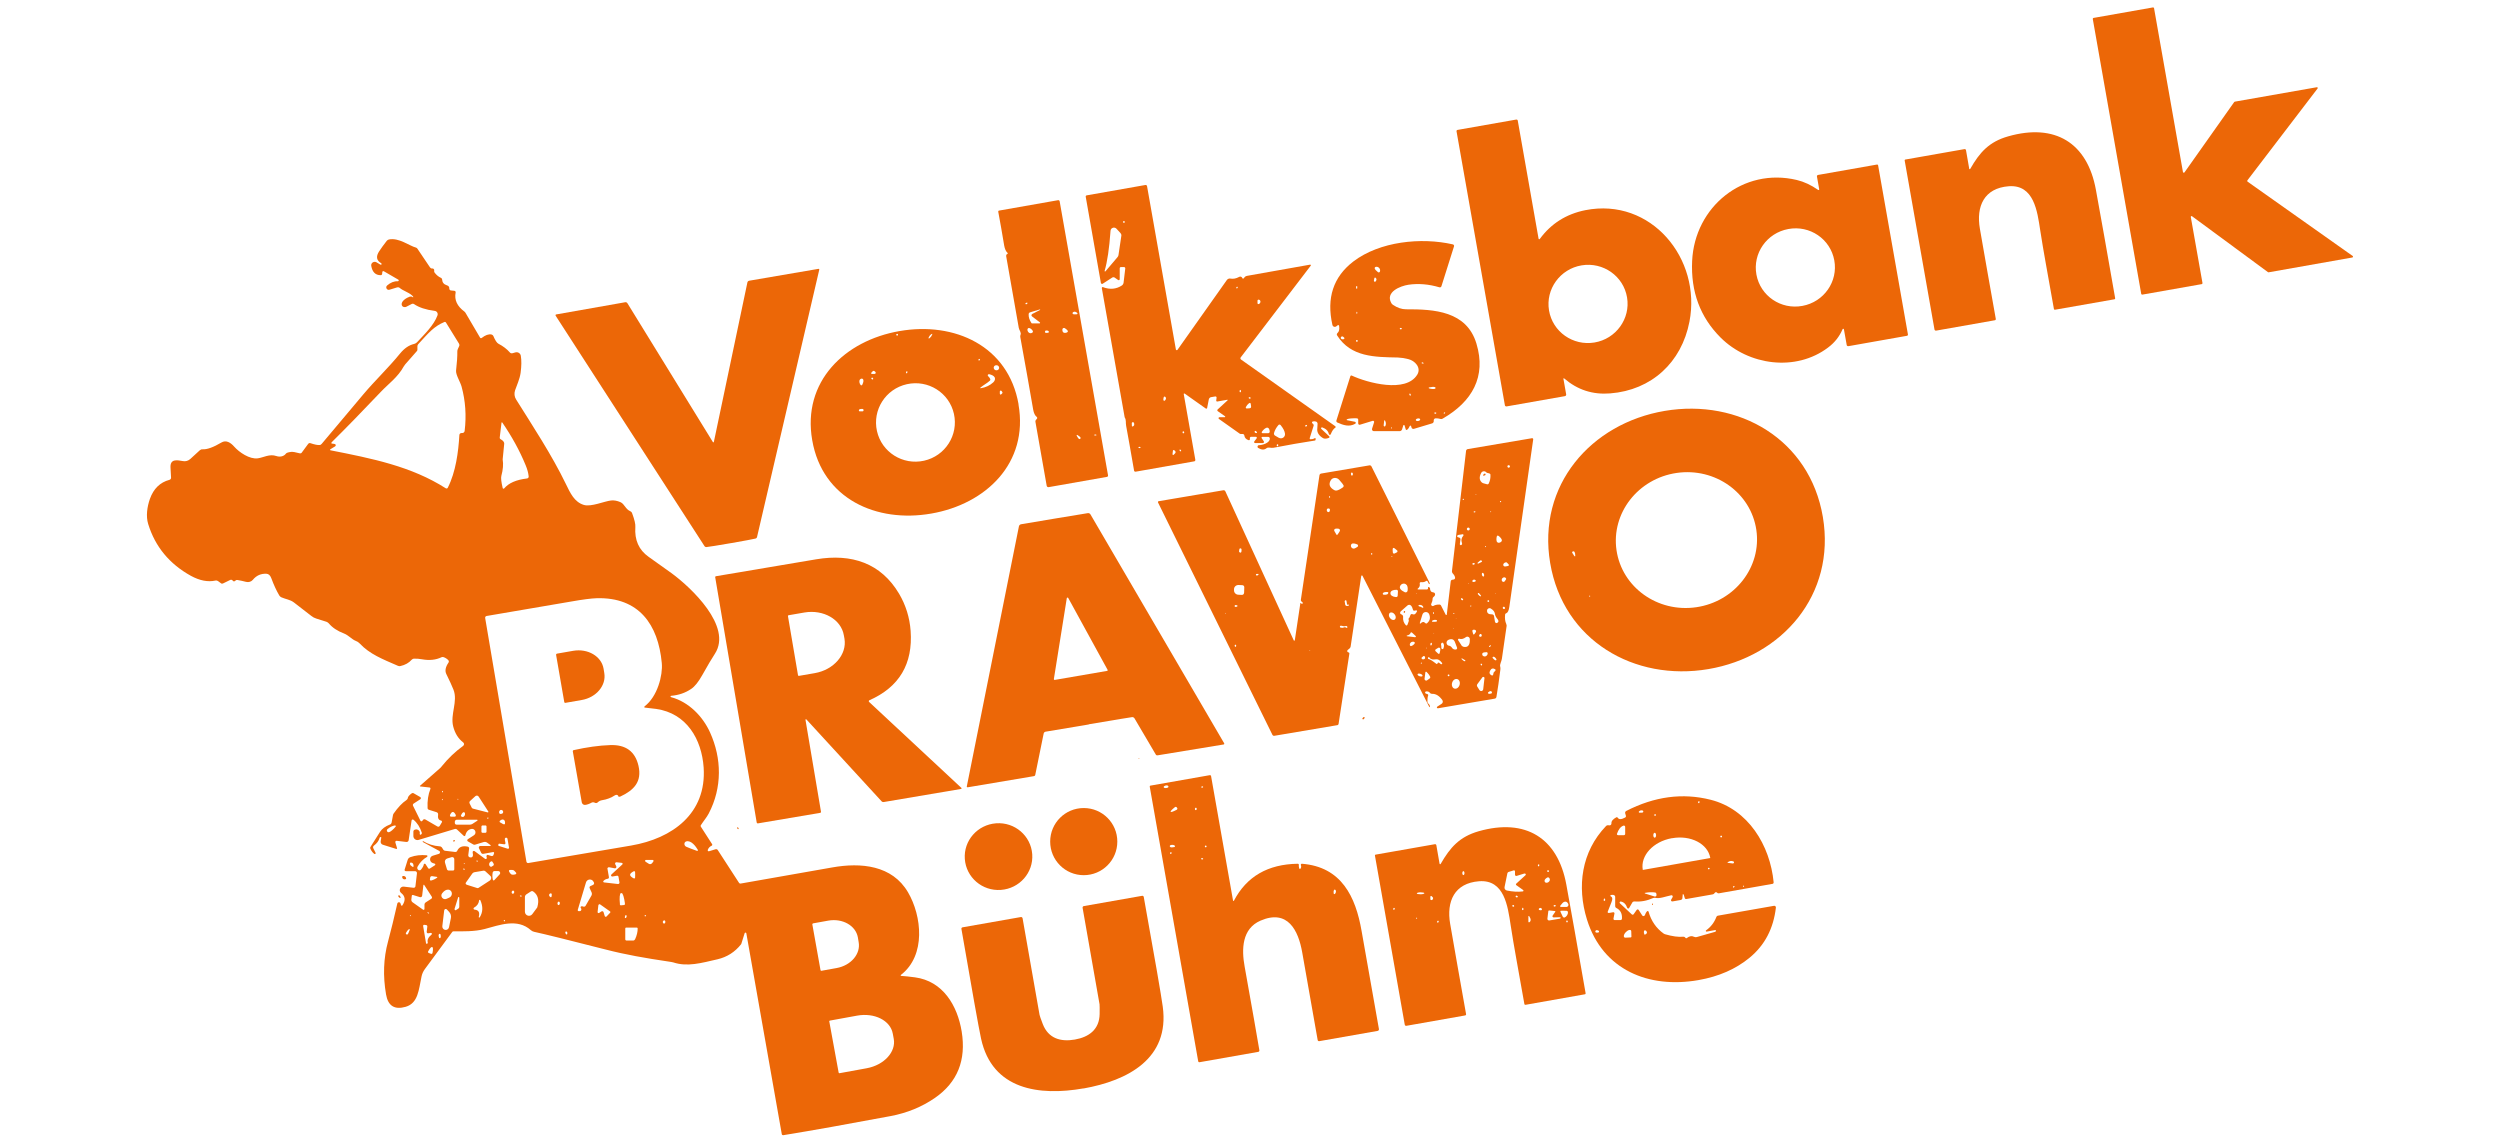 <?xml version="1.0" encoding="UTF-8"?>
<svg xmlns="http://www.w3.org/2000/svg" id="Ebene_1" data-name="Ebene 1" viewBox="0 0 280 128">
  <path d="M250.27,11.39l9.21-1.62c.08-.02.14.08.09.14l-7.87,10.3s-.02.1.02.13l11.78,8.33c.07.05.04.15-.04.17l-9.38,1.66s-.05,0-.07-.02l-8.5-6.26c-.07-.05-.16,0-.14.09l1.31,7.4s-.02.1-.07.11l-6.68,1.18s-.1-.02-.11-.07l-5.43-30.81s.02-.1.07-.11l6.68-1.18s.1.02.11.07l3.24,18.37c.01.08.12.1.17.04l5.57-7.88s.04-.03.06-.04h0Z" fill="#ec6707"></path>
  <path d="M175.11,42.46l.3,1.7c.02.1-.05.2-.15.21l-6.53,1.15c-.08.01-.16-.04-.18-.12l-5.42-30.7c-.01-.07.04-.14.11-.15l6.58-1.16c.08-.01.16.04.17.12l2.33,13.22c.01.07.1.09.14.03,1.26-1.72,2.96-2.79,5.09-3.22,7.38-1.46,13.03,5.44,11.67,12.48-.88,4.57-4.25,7.68-8.88,8.04-1.96.16-3.67-.4-5.14-1.67-.05-.04-.12,0-.11.07M182.23,33.31c-.4-2.39-2.68-3.99-5.09-3.59-2.41.4-4.05,2.67-3.65,5.05.4,2.39,2.68,3.99,5.09,3.59,2.41-.4,4.05-2.67,3.65-5.05h0Z" fill="#ec6707"></path>
  <path d="M220.54,18.89c.01.07.1.08.13.02,1.05-1.84,2.1-3.03,4.25-3.64,5.23-1.49,8.86.71,9.82,5.98.52,2.83,1.24,6.89,2.16,12.16,0,.05-.02.1-.08.11l-6.66,1.17c-.06.01-.11-.03-.12-.08-.71-4.04-1.16-6.37-1.54-8.85-.32-2.1-.7-5.11-3.52-4.9-2.76.21-3.67,2.25-3.23,4.77.57,3.3,1.17,6.66,1.78,10.09.01.07-.03.14-.11.15l-6.57,1.16c-.09.02-.18-.04-.19-.14l-3.34-18.93s.02-.09.07-.09l6.64-1.17c.07-.01.14.04.16.11l.36,2.07h0Z" fill="#ec6707"></path>
  <path d="M206.83,38.63l-.31-1.74c-.01-.08-.12-.09-.15-.02-.34.8-.87,1.49-1.62,2.05-3.61,2.74-8.91,2.02-12.05-1.12-2.28-2.28-3.34-5.13-3.18-8.57.28-6.06,5.71-10.51,11.73-9.07.8.19,1.59.56,2.38,1.11.06.04.14,0,.12-.08l-.25-1.41c-.02-.09.04-.18.14-.19l6.58-1.16c.06-.01.12.03.13.09l3.34,18.94c.01.07-.04.14-.11.15l-6.55,1.16c-.1.02-.19-.05-.21-.15M205.44,29.15c-.44-2.38-2.74-3.95-5.15-3.5-2.41.44-4.01,2.73-3.57,5.11.44,2.38,2.74,3.95,5.15,3.5,2.41-.44,4.01-2.73,3.57-5.11h0Z" fill="#ec6707"></path>
  <path d="M123.56,32.17c.75.28,1.45.22,2.08-.19.11-.07.18-.19.2-.31l.19-1.6c.01-.08-.06-.16-.14-.16h-.34c-.08,0-.14.06-.14.14v1.22c0,.09-.11.15-.18.09l-.37-.26c-.09-.07-.22-.07-.31,0l-1.05.68c-.08.05-.18,0-.2-.09l-1.7-9.66c-.01-.07.04-.14.11-.15l6.57-1.16c.09-.02.17.04.19.13l3.23,18.29c.02.09.13.11.18.04l5.53-7.82c.09-.12.24-.19.39-.16.32.06.65,0,.99-.19.12-.07.28-.02.34.11,0,0,0,.01,0,.02.03.07.14.09.18.02.11-.15.17-.23.39-.27,1.15-.21,3.5-.63,7.03-1.25.07-.01.12.07.07.12l-7.84,10.27c-.06.07-.04.18.04.24l10.57,7.48s.05.11,0,.14c-.21.13-.38.37-.52.74-.04.11-.19.09-.22-.02-.07-.35-.32-.59-.73-.74-.11-.04-.19.1-.11.17l.9.84s.03.13-.03.15c-.27.11-.49.13-.64.06-.42-.22-.69-.59-.69-.95,0-.06.01-.29.04-.67,0-.11-.06-.21-.16-.25-.11-.04-.23-.05-.36-.02-.11.02-.14.15-.06.22l.07.05c.06.05.09.13.07.21l-.44,1.39c-.02.06.03.13.09.13.17,0,.32-.03.46-.12.05-.03.12,0,.12.06,0,.12-.02.19-.09.2-1.43.22-2.98.49-4.64.81-.1.02-.27.01-.5-.02-.1-.01-.21.01-.29.08-.25.2-.56.18-.92-.04-.14-.09-.08-.31.09-.31.36,0,1.25-.25,1.21-.76,0-.09-.09-.17-.18-.17h-.66c-.07,0-.11.08-.07.14l.24.36c.05.08,0,.19-.1.19h-.88c-.09,0-.14-.1-.09-.17l.27-.36c.05-.07,0-.17-.09-.17h-.55c-.08.02-.14.09-.12.17,0,0,0,.04,0,.11,0,.07-.07.13-.15.1-.29-.1-.44-.28-.47-.52-.01-.11-.12-.19-.22-.17h-.08c-.08.02-.16,0-.22-.04l-2.33-1.65c-.08-.06-.04-.19.06-.19h.59c.06,0,.08-.07.03-.11l-.81-.57c-.06-.04-.07-.14-.01-.19l1.12-1.03s0-.07-.03-.06l-1.13.2c-.07.01-.12-.04-.12-.11l.04-.33c0-.08-.06-.14-.14-.13l-.47.08c-.13.02-.23.12-.26.25l-.19.97c-.01.06-.09.09-.14.06l-2.39-1.69s-.1,0-.09.06l1.3,7.37c.01.08-.04.16-.12.17l-6.57,1.16c-.08.01-.16-.04-.17-.12-.39-2.23-.68-3.91-.89-5.02-.07-.38.03-.64-.16-.94,0-.01-.01-.02-.01-.04l-2.55-14.42c-.02-.09.07-.17.16-.14M125.98,24.86c0-.06-.04-.1-.1-.1s-.1.04-.1.1.04.1.1.1.1-.04.1-.1M123.72,30.34c-.02.05.05.09.09.05l1.35-1.59c.06-.07.09-.14.11-.23l.32-2.16c.02-.11-.02-.22-.09-.3l-.45-.49c-.23-.25-.65-.11-.67.23-.14,1.97-.36,3.46-.66,4.48M138.57,32.29s.06-.07.06-.11c0-.06-.08-.09-.12-.04,0,0-.02.02-.04.06-.04.06.04.13.1.09M140.84,33.65s0,.12,0,.31c0,.08.09.12.16.09.11-.06.17-.16.17-.27,0-.09-.06-.18-.15-.21-.08-.03-.16,0-.18.09M138.99,43.88s0-.07-.02-.16c0-.03-.03-.05-.06-.05-.03,0-.05.02-.06.05-.01.09-.02.14-.01.16.02.07.12.07.15,0M130.34,44.48c-.04.14-.05.24-.04.32.01.09.12.12.18.05.14-.16.15-.3.02-.41-.05-.05-.14-.02-.16.04M140.06,44.53c-.07-.05-.13-.06-.18-.03-.06.04-.02.14.07.15.04,0,.08,0,.11-.03.03-.02.03-.06,0-.09M139.69,45.35c-.04.06-.09.14-.15.24-.04.07.01.16.09.16.25,0,.4-.02.46-.08.05-.06.04-.21-.01-.46-.02-.08-.11-.11-.17-.06-.09.07-.16.14-.21.2M126.88,47.76c.15-.06.19-.2.13-.39-.04-.12-.21-.12-.25,0,0,0,0,.11.01.33,0,.05.06.09.11.06M143.23,49.03c.33.19.73-.07.69-.45-.03-.28-.19-.6-.49-.97-.07-.08-.19-.08-.25,0-.24.28-.41.58-.49.89-.03.11.02.24.12.29l.41.24M146.19,47.74s.04.05.09.03c.1-.03.13-.07.1-.13-.06-.11-.22-.03-.2.1M141.41,48.52h.62c.09,0,.17-.07.18-.16,0-.11-.02-.23-.1-.36-.06-.09-.17-.13-.27-.09-.19.08-.36.23-.51.45-.05.07,0,.16.08.16M140.71,48.51c.07-.01.09-.05.06-.11-.06-.1-.12-.15-.17-.14-.08,0-.11.11-.06.17.05.06.1.08.17.07M132.5,48.52c.08.05.17-.05.12-.14-.02-.05-.06-.07-.1-.08-.02,0-.04.01-.05.03-.04.09-.03.15.02.19M143.15,49.94c.02-.07.02-.12,0-.15-.04-.08-.16-.01-.16.09,0,.07.03.11.1.1.02,0,.04-.02.05-.04M127.75,50.12s-.06-.07-.12-.08c-.07,0-.13.03-.13.07,0,.04.06.07.12.08.07,0,.13-.03.13-.07M132.29,50.51c-.02-.12-.07-.18-.16-.15-.04.01-.05.06-.02.09l.09.1s.09,0,.09-.04M131.37,50.46l-.05.41c0,.07.08.12.14.06l.16-.17c.06-.07.06-.17,0-.24l-.12-.11s-.12-.02-.12.04h0Z" fill="#ec6707"></path>
  <path d="M111.8,23.7s.02-.1.07-.11l6.64-1.17c.08-.01.15.04.17.12l5.42,30.7c.01.08-.04.16-.12.17l-6.53,1.15c-.1.02-.2-.05-.22-.15l-1.26-7.15c-.02-.1.01-.19.08-.26l.08-.09c.06-.06.05-.16-.02-.22-.19-.14-.32-.41-.39-.79-.42-2.43-.9-5.15-1.45-8.16-.01-.08,0-.17.03-.24.11-.26-.15-.5-.2-.79-.71-3.99-1.18-6.66-1.41-8.02-.01-.08.01-.16.07-.21,0,0,.02-.01.06-.03.05-.02.06-.09.02-.13-.18-.16-.3-.43-.37-.81-.23-1.38-.45-2.65-.67-3.81M114.85,34.03c.04.07.11.07.21-.03.02-.02.03-.06,0-.09-.02-.02-.06-.03-.08-.01l-.12.07s-.02.04-.02.06M116.45,34.66l-1.08.32c-.09.03-.16.11-.16.21-.02.32.09.65.31.99.02.03.04.04.07.04h.84c.06,0,.08-.07.04-.11l-.88-.67c-.1-.07-.08-.22.03-.28l.86-.44s.02-.03.02-.04c0-.02-.02-.03-.04-.02M120.21,35.19c.06.02.19.03.39.01.07,0,.11-.1.05-.15-.17-.16-.33-.18-.47-.08-.08.06-.07.18.02.22M115.3,36.74c-.12-.03-.22.05-.23.18,0,.14.08.29.2.36.11.06.23.06.35-.02.07-.05.09-.14.04-.22-.11-.16-.23-.26-.37-.29M118.99,36.87c-.02.09,0,.19.04.29.06.12.24.16.43.09.24-.09.17-.25-.19-.49-.11-.07-.25-.02-.28.11M117.47,37.15c-.02-.1-.12-.14-.31-.13-.15.01-.17.22-.03.27.02,0,.1,0,.25-.02.06,0,.1-.06.09-.12M122.77,48.68c-.09-.02-.15-.02-.19,0-.03.02-.03.07,0,.09.03.01.09.01.18,0,.05,0,.05-.08,0-.09M120.59,48.8c.1.18.18.3.24.35.09.08.24-.02.19-.14-.02-.06-.14-.16-.35-.29-.05-.03-.11.02-.08.08h0Z" fill="#ec6707"></path>
  <path d="M46.29,33.26c-.04-.07-.09-.13-.15-.18-.42-.37-1-.51-1.38-.84-.07-.06-.17-.08-.26-.06l-.88.27c-.29.09-.49-.28-.26-.48.38-.33.78-.49,1.2-.47.1,0,.14-.13.05-.18l-1.62-.94c-.07-.04-.16,0-.17.08l-.02.21c0,.09-.09.16-.17.15-.58,0-.93-.35-1.05-1.04-.06-.33.3-.57.59-.4l.44.26s.1.01.13-.03h0s0-.1-.03-.12c-.55-.31-.63-.76-.24-1.35.22-.34.5-.72.84-1.16.06-.08.15-.13.25-.16,1.12-.23,2.31.73,3.03.91.06.02.12.06.15.11l1.43,2.12c.05.07.14.12.23.11h.03c.12,0,.21.09.2.21,0,.01,0,.03,0,.04-.02.08,0,.16.05.22.21.27.44.46.69.57.09.04.15.12.15.22.02.3.19.52.52.62.2.06.29.18.28.36,0,.11.07.21.18.22l.39.04c.1.01.16.1.14.2-.16.82.17,1.53.99,2.13.04.03.07.07.1.11l1.65,2.81c.04.06.12.08.18.03.41-.32.77-.45,1.09-.39.09.02.17.08.21.16.21.5.4.79.58.88.52.27.95.6,1.27.97.07.09.19.12.3.09l.32-.09c.27-.08.56.09.61.37.09.51.08,1.15-.02,1.91-.1.72-.43,1.4-.62,1.96-.12.35-.08.73.12,1.04,1.8,2.88,3.99,6.19,5.57,9.46.49,1.01.95,2.02,2.01,2.34.82.25,2.3-.42,3.07-.5.31-.03.66.03,1.03.19.46.2.56.79,1.11,1.02.09.04.16.11.19.2.27.72.4,1.25.37,1.57-.1,1.45.39,2.56,1.48,3.33,1.14.8,2,1.42,2.58,1.84,2.17,1.59,6.84,5.96,4.85,9.02-.35.53-.82,1.33-1.42,2.4-.43.76-.84,1.28-1.24,1.54-.66.45-1.41.7-2.24.77-.04,0-.07.03-.07.07,0,.04.02.07.06.08,1.98.53,3.56,2.16,4.37,3.96,1.31,2.9,1.37,6.16-.15,9.07-.23.44-.56.81-.89,1.32-.03.04-.03.11,0,.15l1.27,1.97c.03.06.01.13-.04.16-.22.1-.37.26-.45.48-.03.09.05.18.14.15l.72-.22c.11-.03.22,0,.27.1l2.38,3.67c.03.05.1.08.16.07.41-.07,3.84-.67,10.28-1.81,3.21-.57,6.71-.25,8.48,2.79,1.54,2.63,2.04,7.06-.8,9.25-.05.04-.02.11.04.11.38.02.89.08,1.53.16,3.14.42,4.76,3.15,5.24,6.07.52,3.21-.47,5.68-2.99,7.43-1.46,1.01-3.12,1.69-4.97,2.04-4.8.9-8.81,1.62-12.02,2.14-.08.01-.16-.04-.17-.12l-3.97-22.49c-.02-.1-.16-.11-.19-.01l-.37,1.18s-.02.04-.03.06c-.69.87-1.57,1.43-2.64,1.68-1.83.42-3.37.87-4.95.35-.08-.03-.29-.06-.62-.11-2.43-.36-4.75-.76-6.98-1.34-4.1-1.05-6.77-1.71-8-1.98-.13-.03-.25-.09-.35-.18-1.52-1.36-3.52-.57-5.18-.13-1.13.3-2.48.26-3.5.26-.05,0-.1.02-.13.07l-3.06,4.15c-.19.26-.32.54-.38.85-.31,1.46-.37,2.97-1.77,3.38-1.25.36-1.98-.1-2.2-1.38-.36-2.08-.29-4.05.22-5.93.34-1.25.68-2.67,1.04-4.25.04-.19.31-.2.36-.01l.06.19c.02.07.11.08.15.02.37-.56.33-1.02-.14-1.39-.32-.25-.11-.75.29-.71l1.09.13c.11.01.21-.06.22-.17l.17-1.46c.01-.12-.08-.23-.21-.23h-1.04c-.09,0-.16-.09-.13-.18l.34-1.08c.04-.15.16-.26.3-.31.58-.21,1.19-.27,1.83-.21.09,0,.12.13.04.18-.44.25-.79.61-1.06,1.09-.07.12-.04.27.06.36h0c.09.09.24.08.32-.02.19-.23.29-.42.31-.57.01-.1.14-.13.2-.05l.29.45c.04.07.13.09.2.04l.56-.36c.07-.05.06-.16-.02-.18l-.22-.07c-.4-.13-.4-.7,0-.82l.69-.21c.15-.05.17-.26.03-.33l-1.84-1s-.02-.02-.01-.04l.04-.06s0,0,0,0c.55.34,1.17.54,1.87.59.1,0,.2.06.26.15l.16.25s.09.08.14.09l1.17.14c.1.01.19-.04.23-.13.2-.44.59-.59,1.17-.47.11.02.18.12.16.22l-.09.72c-.02.14.08.26.22.27.27.03.36-.15.27-.56-.03-.13.12-.22.22-.14l1.17.86c.1.07.23-.03.19-.14-.06-.14-.04-.24.04-.29.02-.01.05-.02.08-.01l.39.12c.11.03.22-.02.25-.13l.06-.19c.02-.07-.04-.13-.11-.12l-1.11.2c-.09.01-.18-.03-.22-.11l-.26-.53c-.05-.11.03-.24.15-.24h1.13s.07-.06.03-.09l-.38-.28c-.12-.09-.26-.11-.4-.07l-.99.3s-.1.01-.15-.02l-.63-.36c-.09-.05-.09-.18,0-.24l.68-.44c.35-.23.14-.78-.27-.71-.36.06-.59.3-.69.72-.02.08-.12.11-.18.05l-.77-.72c-.06-.05-.13-.07-.21-.05l-4.08,1.23c-.28.08-.56-.12-.58-.41,0-.04,0-.21,0-.52,0-.2.26-.31.49-.21.19.09.27.24.22.47,0,.05.04.1.09.09.05,0,.09-.04.13-.11.02-.04.03-.07.02-.1-.21-.65-.53-1.14-.94-1.47-.08-.06-.19-.02-.21.08l-.33,2.22c-.02.12-.13.2-.25.19l-1.09-.13c-.1-.01-.18.08-.15.18l.19.64c.02.06-.04.11-.09.09l-1.5-.47c-.17-.05-.27-.22-.24-.39.05-.28.07-.42.07-.43-.06-.07-.17-.05-.19.04-.09.34-.31.63-.64.88-.09.07-.12.19-.07.29l.26.52c.04.09-.06.17-.14.12-.19-.14-.34-.34-.45-.6-.03-.08-.01-.17.05-.24,0,0,.36-.56,1.04-1.64.22-.34.59-.62,1.12-.82.09-.03.15-.11.17-.2l.16-.87s.03-.1.06-.14c.49-.7.97-1.21,1.44-1.52.09-.06.15-.15.16-.25.03-.15.17-.32.44-.51.06-.04.15-.05.22,0l.73.42c.09.06.1.19,0,.25l-.74.48c-.08.05-.11.16-.07.24l.83,1.68c.04.08.15.09.21.02l.07-.1c.06-.09.18-.11.27-.06l1.36.79c.09.05.2.02.25-.07l.24-.4c.04-.08,0-.18-.09-.2-.28-.05-.39-.27-.33-.67.02-.11-.05-.22-.16-.26l-.88-.28c-.08-.03-.14-.1-.14-.19-.04-.81.07-1.53.32-2.15.03-.07-.02-.14-.09-.15l-1.06-.12s-.05-.04-.02-.07l2.23-1.96c.08-.07.16-.15.22-.24.71-.88,1.5-1.63,2.38-2.27.14-.1.14-.3,0-.4-.54-.41-.91-1-1.11-1.78-.35-1.36.55-2.8.03-4.12-.16-.41-.43-.99-.8-1.75-.18-.36-.09-.79.25-1.29.05-.07.04-.17-.01-.24-.12-.14-.29-.26-.51-.35-.09-.04-.19-.04-.27,0-.62.3-1.35.38-2.18.23-.31-.06-.61-.08-.9-.07-.1,0-.19.05-.26.12-.31.35-.73.59-1.27.71-.09.02-.18.01-.27-.03-1.75-.76-3.15-1.3-4.28-2.5-.12-.13-.27-.23-.44-.29-.43-.16-.82-.64-1.32-.83-.74-.28-1.31-.66-1.7-1.13-.07-.08-.16-.14-.26-.18l-1.14-.36c-.2-.06-.39-.16-.55-.29-.31-.24-.96-.74-1.95-1.51-.43-.33-.91-.36-1.41-.58-.1-.04-.18-.12-.24-.21-.31-.53-.61-1.17-.89-1.93-.12-.32-.3-.49-.55-.5-.61-.03-1.12.19-1.53.69-.17.2-.46.29-.74.22-.34-.09-.67-.16-.97-.21-.1-.02-.19.02-.26.09-.09.1-.19.09-.29-.04-.06-.08-.17-.1-.26-.06l-.82.4c-.07.03-.15.03-.21-.02l-.34-.25c-.08-.06-.18-.08-.28-.06-.85.19-1.77.01-2.76-.53-2.4-1.33-4-3.26-4.78-5.8-.27-.87-.12-1.93.19-2.81.41-1.15,1.14-1.86,2.19-2.14.11-.03.19-.13.18-.25-.01-.31-.03-.68-.06-1.1-.07-1.03.73-.87,1.39-.75.3.06.6-.03.83-.24l1.06-.97c.09-.08.2-.12.31-.11.5.03,1.2-.22,2.11-.76.52-.31,1.02-.01,1.44.47.55.62,1.72,1.43,2.64,1.3.61-.08,1.31-.52,2.06-.26.42.15.86.04,1.08-.26.07-.1.27-.16.59-.2.17-.02.49.03.96.16.08.02.17,0,.22-.07l.73-.99c.06-.07.15-.11.24-.08.47.16.82.23,1.04.21.09,0,.18-.06.24-.14.01-.02,1.57-1.87,4.66-5.54,1.33-1.58,2.72-2.87,4.12-4.58.47-.57.99-.93,1.56-1.06.12-.03.23-.09.32-.18.89-.95,1.9-1.93,2.3-3.02.08-.22-.06-.47-.3-.5-1.01-.13-1.78-.39-2.32-.76-.09-.06-.19-.06-.28-.01-.08.04-.28.14-.58.3-.21.11-.47.02-.52-.19-.11-.44.55-.82.9-.94.1-.03.2-.02.29.04.02.01.03.02.04.03.04.02.08-.02.06-.06M37.21,49.68c.13.02.22.04.29.05.12.03.14.19.04.26l-.56.34s-.03.09.02.1c4.66.92,9.06,1.79,12.93,4.26.08.05.18.02.22-.06.9-1.77,1.19-4.02,1.3-5.9,0-.13.11-.23.24-.23h.09c.13,0,.24-.1.26-.23.21-1.72.09-3.38-.34-4.96-.15-.55-.67-1.34-.62-1.81.1-.87.15-1.59.14-2.14,0-.09.02-.19.06-.27l.15-.33c.04-.09.03-.19-.02-.27l-1.47-2.38c-.03-.05-.1-.07-.16-.05-1.21.51-1.76,1.21-2.94,2.49-.06.06-.09.15-.09.24v.38c0,.05-.02.1-.05.14l-1.31,1.49c-.06.07-.12.15-.17.24-.66,1.21-1.72,1.95-2.56,2.84-2.11,2.22-3.94,4.1-5.51,5.65-.06.06-.03.17.06.18M56.24,47.31s-.07-.02-.07.02l-.2,1.67c-.01.08.03.16.11.2.11.06.21.13.29.22.07.08.11.19.1.3l-.17,1.72v.02c.09.53.04,1.14-.15,1.84-.06.23-.01.68.15,1.36.02.08.12.1.17.04.5-.6,1.35-.97,2.55-1.11.12-.01.21-.12.19-.24-.04-.38-.15-.8-.34-1.25-.67-1.63-1.55-3.23-2.63-4.8M72.18,79.12c1.45-1.08,2.07-3.49,1.94-4.86-.4-4.32-2.56-7.39-7.29-7.26-.61.02-1.56.14-2.85.37-.69.12-3.85.66-9.48,1.62-.11.02-.18.12-.16.23l4.62,27.29c.02.1.11.17.21.15.77-.13,4.61-.78,11.52-1.96,4.6-.79,8.46-3.57,8.12-8.73-.22-3.2-1.92-6.08-5.31-6.57-.42-.06-.85-.11-1.28-.15-.06,0-.08-.08-.03-.12M49.61,88.7s0-.05,0-.09c0-.03-.04-.04-.07-.02-.02.02-.03.06-.03.1,0,.03.02.05.05.05.02,0,.05-.01.06-.04M54.69,90.89l-1.08-1.67c-.08-.13-.26-.15-.37-.05l-.59.54c-.08.07-.1.19-.05.28l.24.48s.06.07.11.09l1.67.43c.06.01.11-.05.07-.1M49.57,89.6s.03-.08.01-.11c-.01-.02-.04-.02-.06,0-.02.04-.03.07-.03.1,0,.04.05.04.07.01M51.27,89.56s.05-.01.07-.04c0,0,0-.01,0-.02-.02-.02-.04-.03-.07-.03-.02,0-.04.02-.04.04,0,.02.02.04.04.04M56.24,91.12c.16-.06.16-.29,0-.38-.11-.06-.21-.04-.29.07-.11.16-.03.38.14.35.06,0,.11-.02.16-.04M50.73,91.47c.15,0,.23,0,.23,0,.08-.03.12-.13.08-.21-.11-.21-.21-.32-.32-.32-.11,0-.21.11-.31.32-.04.08,0,.18.08.21,0,0,.08,0,.23,0M51.91,90.97c-.09.02-.19.14-.28.36-.02.06,0,.1.08.14.12.06.23.03.31-.09.13-.19.06-.45-.11-.41M54.66,91.55s-.05,0-.08.06c-.02.05-.01.08.03.09.04.01.08-.01.09-.05.01-.04,0-.08-.04-.1M53.46,91.92c.05-.03.03-.11-.03-.11h-2.27c-.12,0-.22.1-.22.22v.14c0,.11.09.19.19.19h1.51c.09,0,.18-.03.25-.07l.57-.37M56.2,92.22c.07.04.14.07.21.1.07.03.14-.01.15-.09.02-.22-.03-.36-.15-.42-.12-.06-.26-.02-.42.12-.05.05-.05.13.01.17.06.04.13.08.2.11M44.23,92.45c-.27.04-.55.18-.83.41-.17.14-.02.41.19.34.19-.07.43-.27.72-.61.05-.06,0-.15-.08-.14M54.49,92.57c0-.07-.06-.13-.13-.12h-.32c-.07,0-.12.06-.12.13v.57c0,.07.06.13.13.12h.32c.07,0,.12-.06.12-.13v-.57M55.86,94.74l1.01.32c.07.02.15-.04.14-.12l-.17-.99c-.01-.08-.08-.13-.16-.13-.08,0-.14.07-.14.15,0,.1.02.25.07.43.02.08-.04.17-.13.16l-.57-.07s-.06.01-.07.04l-.04.11s.01.08.05.09M78.16,95.19c-.21-.36-.74-1.12-1.31-.95-.27.09-.26.48.02.6.33.14.73.3,1.2.46.06.02.12-.05.09-.11M50.88,97.36v-1.14c0-.15-.15-.26-.29-.22l-.5.15c-.2.06-.31.27-.25.47l.22.74c.03.08.1.14.19.14h.49c.08,0,.14-.06.14-.14M72.3,96.51l.36.23c.09.06.21.06.3,0,.05-.03.12-.11.22-.26.05-.07,0-.17-.09-.17h-.74c-.1,0-.14.13-.06.19M53.38,96.41c0,.06,0,.1.04.11.06.02.11-.06.06-.12-.02-.02-.04-.03-.07-.03-.02,0-.03.01-.03.03M55.07,96.46c-.35.07-.39.56-.06.63,0,0,.07-.04.22-.13.07-.04.1-.14.06-.22-.1-.19-.18-.29-.22-.28M46.32,97c-.01-.21-.07-.33-.18-.37-.18-.06-.26,0-.22.16.02.1.11.19.28.29.06.03.13-.01.13-.08M68.04,97.32l.16.93c.01.08-.05.16-.13.17-.19.02-.35.11-.48.24-.06.06-.02.16.06.17l1.56.18c.1.01.19-.08.17-.18l-.11-.63c-.01-.08-.09-.14-.17-.12l-.51.09c-.13.02-.21-.14-.11-.23l1.22-1.12c.07-.06.03-.17-.06-.18l-.59-.07c-.11-.01-.2.11-.15.21l.12.24c.06.12-.04.26-.17.23l-.62-.12c-.12-.02-.22.08-.2.19M52.02,96.69s-.03,0-.07.03c-.02,0-.02.03,0,.04.02.02.05.02.08.01.02,0,.03-.02.03-.04,0-.02-.02-.04-.04-.04M51.95,97.26s-.06.02-.06.06.03.08.06.1c.05.03.08,0,.09-.05,0-.06-.03-.09-.09-.1M57.29,97.94c.1.04.25.04.45-.02.08-.02.11-.12.06-.18-.13-.16-.23-.25-.29-.28-.06-.02-.19-.04-.4-.03-.08,0-.13.09-.1.16.09.19.19.3.28.35M52.24,99.08l1.2.38c.06.02.11.01.16-.02l1.26-.82c.18-.12.21-.38.05-.53l-.53-.49c-.07-.07-.17-.1-.26-.08l-.95.16c-.12.02-.22.08-.29.18l-.7.99c-.06.08-.02.19.07.22M55.8,97.56h-.42c-.1,0-.18.07-.2.17-.05.27-.04.54.02.81.02.07.11.1.16.04l.6-.65c.13-.14.03-.37-.16-.37M70.57,97.98c0,.12.14.26.41.4.06.03.14,0,.15-.08.01-.07.01-.17.01-.32s0-.26-.01-.32c-.01-.07-.09-.11-.15-.08-.27.14-.41.27-.41.4M48.93,98.21l-.53-.08c-.11-.02-.21.06-.22.16l-.03.21c-.01.07.06.14.13.12.24-.06.47-.17.68-.32.04-.02.02-.08-.02-.09M65.17,101.49l.16.05c.1.03.21,0,.26-.1l.65-1.13c.06-.11.07-.25.02-.36l-.22-.48c-.04-.09,0-.19.09-.23l.29-.13c.1-.05.15-.17.1-.27l-.04-.07c-.17-.38-.73-.34-.85.06l-.92,3.07c-.02.07.02.14.09.15.11.02.2,0,.26-.06.06-.07.07-.17.02-.25-.02-.03-.03-.05-.04-.06-.06-.09.03-.2.13-.17M47.42,99.13l-.14,1.19c-.01.12-.14.2-.25.16l-.77-.24c-.07-.02-.14.02-.14.09l-.05.41c-.02.12.04.24.13.31l1.19.84c.06.04.15,0,.15-.08v-.5c0-.09.05-.18.12-.23l.65-.42c.07-.05.1-.15.05-.23l-.86-1.33s-.07-.02-.08.02M50.2,99.64c-.23-.01-.46.12-.68.41-.26.33.1.79.49.62.16-.07.25-.11.25-.11.5-.16.45-.89-.06-.92M57.48,99.75c-.08-.01-.15.05-.17.15-.02.1.03.19.11.2.08.01.15-.05.17-.15.02-.1-.03-.19-.11-.2M59.46,99.84l-.51.33c-.1.07-.16.18-.16.3v1.64c0,.44.56.63.83.27l.54-.73s.02-.03.02-.05c.23-.8.07-1.39-.47-1.76-.07-.05-.17-.05-.25,0M69.52,101.4l.4-.04s.07-.04.07-.09v-.1c-.08-.64-.24-1.15-.36-1.14h-.09c-.13.02-.18.56-.11,1.2v.1s.05.07.1.07M61.77,100.43c.03-.15.04-.24.02-.3-.04-.12-.21-.09-.27.03-.05.11-.01.22.12.31.05.04.12.01.14-.05M58.42,100.32s-.06-.02-.14-.03c-.05,0-.07.06-.03.09.05.03.09.05.11.04.06,0,.1-.07.06-.1M51.08,101.92l.23-.14c.08-.05.13-.14.13-.23v-1.02s-.02-.06-.06-.07c-.03,0-.06.01-.07.05l-.4,1.28c-.03.11.08.2.18.14M53.66,100.85c-.04.34-.22.61-.56.8-.11.06-.07.22.05.23.46.04.61.31.47.81,0,.03,0,.06.03.07.03.01.06,0,.08-.02.36-.57.38-1.21.07-1.91-.03-.07-.14-.06-.15.02M62.59,100.98c-.07,0-.14.07-.15.18-.01.11.04.2.11.21.07,0,.14-.07.15-.18.01-.11-.04-.2-.11-.21M67.02,101.35l-.09.79c-.01.09.09.16.17.11l.26-.17c.09-.06.21-.01.24.09l.13.43c.03.09.14.11.2.05l.42-.44s.03-.09-.01-.12l-1.13-.8c-.07-.05-.17,0-.18.08M49.75,101.96l-.21,1.77c-.02.2.12.39.32.42.2.03.39-.1.43-.3l.21-1.03c.05-.24-.02-.49-.19-.68l-.26-.28c-.1-.11-.28-.05-.29.09M48.05,102.28s-.03-.06-.07-.09c-.02-.02-.06-.02-.09-.01-.02.01-.03.04,0,.06.05.04.09.07.14.08.02,0,.04-.02.03-.04M45.94,102.49s-.03.05-.03.09c0,.02.01.03.03.03.03,0,.06-.02.07-.08.01-.04-.04-.07-.07-.04M70.12,102.8c.06-.08.08-.17.05-.26-.02-.06-.1-.07-.13-.01-.03.06-.05.13-.06.22,0,.07.09.11.14.05M72.34,102.51c-.07-.02-.11-.02-.14.02-.03.07.05.13.11.09.03-.02.04-.04.05-.08,0-.02,0-.03-.03-.04M56.44,103.16c.02.06.11.03.11-.03,0-.04,0-.07-.02-.08-.02-.02-.05-.02-.08,0-.03.02-.04.06-.02.11M74.44,103.42c.08-.07.1-.16.06-.26-.02-.05-.05-.08-.08-.08-.18,0-.25.22-.11.34.05.04.09.04.13,0M90.98,103.52l.92,5.15s.05.07.09.06l1.72-.31c1.6-.29,2.7-1.58,2.46-2.9l-.09-.54c-.24-1.32-1.72-2.15-3.31-1.87l-1.72.31s-.07.05-.07.09M48.26,104.48l-.29.05c-.1.02-.19-.07-.18-.17l.07-.59c0-.08-.05-.16-.13-.16l-.22-.03c-.07,0-.13.06-.12.13l.33,1.96s.02.04.04.03h.07c.06-.02.09-.07.08-.13-.08-.31.06-.6.42-.89.09-.07.03-.21-.08-.19M70.17,105.34h.75c.09,0,.17-.06.21-.14.2-.43.29-.84.29-1.22,0-.05-.04-.09-.09-.09h-1.21c-.05,0-.09.04-.09.09v1.22c0,.08.06.14.14.14M45.79,104.07c-.11.09-.22.22-.32.41-.07.12.08.25.19.16.05-.04.12-.21.23-.5.02-.06-.05-.11-.09-.07M63.44,104.33c-.12-.05-.17.14-.07.26.08.11.13.1.16,0,.03-.13,0-.22-.09-.26M49.34,105.02c.04-.1.04-.22,0-.36-.03-.09-.15-.1-.19-.01-.04.09-.03.21.02.37.03.07.13.08.17,0M48.14,106.78s.09.03.14.05c.07.02.14-.02.16-.09.08-.41.07-.63-.03-.67-.1-.04-.26.12-.46.49-.03.06,0,.15.06.17.04.02.09.03.13.05M92.88,114.4l1.05,5.74s.05.07.09.06l3.07-.56c1.93-.36,3.28-1.83,3.01-3.29l-.11-.59c-.27-1.47-2.05-2.36-3.99-2.01l-3.07.56s-.07.05-.07.09h0Z" fill="#ec6707"></path>
  <path d="M150.86,47.06l.89.18c.11.02.13.16.04.22-.68.39-1.34.16-2.01-.14-.09-.04-.13-.14-.1-.23l1.56-4.95c.02-.07.1-.11.17-.07,1.72.8,6.06,1.99,7.33-.12.46-.77-.26-1.55-1.01-1.73-.46-.11-.86-.17-1.18-.18-2.57-.05-5.25-.04-6.79-2.47-.06-.09-.04-.2.04-.27.18-.15.24-.42.18-.81-.01-.07-.1-.11-.16-.06-.12.1-.2.16-.25.17-.15.04-.31-.05-.34-.21-.68-3.01.1-5.38,2.34-7.1,2.96-2.26,7.61-2.73,11.15-1.92.1.02.16.13.13.22l-1.41,4.47c-.03.09-.13.15-.22.12-1.21-.36-2.37-.45-3.47-.29-.93.14-2.61.82-1.93,2.04.04.08.11.16.19.21.49.33.97.5,1.46.5,3.15-.01,6.79.19,7.89,3.84,1.12,3.7-.47,6.5-3.77,8.4-.09.06-.21.07-.31.03-.13-.04-.29-.06-.48-.06-.11,0-.21.09-.22.2,0,0,0,.05,0,.12,0,.11-.07.22-.19.25l-2.03.61c-.12.03-.24-.03-.27-.15l-.05-.16c-.02-.07-.12-.07-.15,0-.07.17-.16.31-.29.41-.06.05-.14.02-.16-.05l-.13-.43c-.02-.07-.12-.07-.14,0l-.14.44c-.04.12-.15.2-.27.2h-2.89c-.14,0-.24-.14-.2-.27l.23-.73c.03-.09-.06-.18-.15-.16l-1.44.44c-.09.03-.19-.04-.19-.14v-.42c0-.09-.07-.16-.16-.16-.54-.01-.91.02-1.1.11-.05.02-.04.1.01.11M153.98,30.1c.04.1.16.22.35.38.08.06.19.03.22-.06.05-.14.02-.27-.07-.39-.08-.11-.24-.17-.36-.15-.13.02-.19.12-.14.23M153.93,31.16c-.06.2-.07.32-.02.37.05.04.12.04.16-.01.12-.15.13-.28.01-.4-.05-.05-.14-.03-.16.04M152.01,32.27v-.2s-.06-.06-.09-.02c-.05.07-.06.15-.02.25,0,.02.04.04.06.04.03,0,.05-.03.05-.06M152,35.12c.02-.07.02-.14,0-.18-.01-.03-.05-.02-.06,0-.03.08-.03.14,0,.19.02.03.06.02.07-.01M156.98,36.76c-.07-.04-.12-.05-.17-.02-.07.04-.02.15.07.15.04,0,.08-.02.11-.04.03-.02.02-.07,0-.09M150.55,37.82c-.07-.08-.13-.12-.19-.14-.15-.03-.26.15-.15.26.06.06.16.08.28.05.08-.02.11-.11.06-.17M152.07,38.18c0-.06-.04-.1-.1-.1s-.1.04-.1.1.04.1.1.1.1-.04.1-.1M159.42,40.64c-.07-.07-.13-.07-.19-.02-.02.02-.01.06.01.07l.13.04c.05.02.09-.05.05-.09M160.06,43.5c.24.07.46.09.64.05.1-.02.11-.16.02-.19-.12-.05-.34-.04-.66.03-.06.01-.06.09,0,.11M158.01,44.21l-.04-.09c-.02-.05-.1-.05-.12,0-.01.05,0,.1.04.16.02.03.06.04.1.02.03-.02.04-.06.02-.09M160.84,46.21s-.1-.03-.17,0c-.02,0-.03.03-.03.05,0,.04.04.07.09.08.1.03.18-.08.11-.14M161.84,46.19s-.07-.01-.11.02c-.03.03-.05.08-.02.11.02.02.07.01.11-.02.03-.03.05-.08.02-.11M159.06,46.97c-.01-.08-.13-.13-.27-.1-.14.02-.23.1-.22.18.01.08.13.13.27.1.14-.02.23-.1.22-.18M155.03,47.11l-.06.54s.02.1.07.11c.05.02.1,0,.12-.05.09-.19.08-.39-.04-.61-.02-.04-.08-.03-.09.02M155.81,47.89s0,.07.02.1c.01.02.05.02.06,0,.01-.03.01-.06,0-.1-.01-.05-.08-.04-.09,0h0Z" fill="#ec6707"></path>
  <path d="M81.87,60.83c-1.51.26-2.42.41-2.74.44-.09.01-.18-.03-.23-.11l-16.68-25.82s0-.11.05-.12l7.75-1.37c.1-.02.2.03.25.11l9.58,15.56s.02.01.04.02h.02s.01,0,.01,0c.02-.01.03-.02.03-.03l3.76-17.88c.02-.1.1-.17.2-.19l7.76-1.33c.06-.01.1.04.09.09l-6.97,29.94c-.02.09-.09.16-.18.18-.31.08-1.22.24-2.73.51h0Z" fill="#ec6707"></path>
  <path d="M114.07,45.29c1.15,6.58-3.65,11.17-9.77,12.23-6.12,1.07-12.19-1.63-13.33-8.21-1.15-6.58,3.65-11.17,9.78-12.23,6.12-1.07,12.19,1.63,13.33,8.21M104.4,37.38s-.16.07-.27.21c-.11.15-.16.29-.12.32.04.03.16-.07.27-.21.11-.15.16-.29.12-.32M100.58,37.49c0-.06-.04-.1-.1-.1s-.1.04-.1.1.04.1.1.1.1-.04.1-.1M109.72,40.2s-.08,0-.11.03c-.06.07,0,.19.07.15.04-.02.07-.07.07-.14,0-.02-.01-.04-.03-.04M111.3,41.13c-.03.16.08.31.24.34.17.03.33-.06.36-.22.03-.16-.08-.31-.24-.34-.17-.03-.33.06-.36.22M97.66,41.88h.29c.12,0,.18-.15.09-.23-.02-.02-.05-.04-.1-.08-.06-.05-.14-.04-.2.01l-.15.16c-.05.06-.01.14.06.14M101.59,41.79s.04-.08.05-.13c0-.06-.06-.09-.11-.06-.04.02-.06.06-.06.12,0,.08.09.13.12.07M109.85,43.48c.56-.09,1.02-.31,1.4-.66.19-.17.25-.43.13-.59-.09-.14-.29-.25-.59-.32-.13-.03-.22.13-.12.22.15.14.23.27.25.39.01.07-.09.17-.32.33-.44.3-.71.48-.79.56-.04.03,0,.09.04.08M97.65,42.47c.07.05.12.04.14-.02.02-.06,0-.12-.06-.14-.05-.03-.11-.01-.14.04-.02.04,0,.08.06.12M96.69,42.52c-.11-.23-.45-.09-.44.19,0,.16.05.29.13.4.05.07.16.06.19-.01.13-.27.17-.46.11-.57M106.84,46.35c-.53-2.37-2.89-3.85-5.27-3.32-2.38.53-3.88,2.88-3.35,5.25.53,2.37,2.89,3.85,5.27,3.32,2.38-.53,3.88-2.88,3.35-5.25M112.09,44.19s.05-.02.1-.07c.08-.07.11-.13.08-.18-.05-.09-.09-.16-.13-.18-.07-.04-.16,0-.16.09v.24c.01.06.05.11.11.11M96.63,46.07c.14-.05.12-.26-.04-.27-.21-.01-.34.02-.38.1-.04.08,0,.16.06.17.2.01.31.01.36,0h0Z" fill="#ec6707"></path>
  <path d="M204.16,57.9c1.47,8.71-4.56,15.64-12.83,17.04-8.27,1.4-16.24-3.17-17.71-11.88s4.56-15.64,12.83-17.04c8.27-1.4,16.24,3.17,17.71,11.88M196.71,59.35c-.61-4.15-4.6-7.01-8.93-6.38-4.32.63-7.34,4.51-6.73,8.66.61,4.15,4.6,7.01,8.93,6.38,4.32-.63,7.34-4.51,6.73-8.66M176.43,62.26c0-.41-.11-.58-.29-.49-.06.03-.08.1-.04.16l.24.37s.1.02.1-.03M177.98,66.79s.04.05.07.04c.03,0,.05-.03.05-.06,0-.05-.02-.07-.07-.06,0,0-.02,0-.02.02-.02.03-.03.05-.02.06h0Z" fill="#ec6707"></path>
  <path d="M160.16,65.86c0,.3.11.46.37.49.11,0,.2.1.2.21,0,.11-.06.22-.18.3-.06.04-.1.12-.1.19,0,.19-.05.38-.14.56-.09.17.1.34.26.24.14-.09.35-.14.64-.14.08,0,.16.05.19.12l.52,1.02c.03.06.11.04.12-.02l.44-3.71c.01-.1.09-.18.18-.19l.15-.02c.1-.02.17-.11.16-.21-.02-.16-.11-.31-.24-.45-.08-.08-.12-.19-.11-.3l1.58-13.46c.01-.09.09-.17.18-.19l7.2-1.22c.08-.01.15.05.14.13-1.08,7.56-1.97,13.8-2.67,18.73-.06.44-.18.68-.34.74-.08.02-.14.09-.14.18-.04.41,0,.74.13,1.02.04.1.06.21.03.31,0,.02-.18,1.22-.52,3.6-.04.29-.26.64-.19.86.03.1.04.22.02.36-.15,1.18-.29,2.2-.44,3.05-.02.1-.09.17-.19.19l-6.36,1.08c-.11.02-.17-.13-.07-.19l.48-.31c.14-.09.18-.28.08-.42-.34-.48-.73-.72-1.17-.7-.09,0-.17-.04-.22-.11-.09-.13-.23-.18-.43-.16-.12.02-.15.17-.05.23.07.04.12.06.15.06.1,0,.17.09.13.18-.06.15-.08.37-.08.68,0,.09.04.17.11.22.12.1.18.22.17.36,0,.04-.05.04-.07.01l-7.48-14.69c-.03-.06-.12-.05-.14.02l-1.19,7.91c-.01.08-.06.15-.12.21l-.21.17c-.09.08-.06.22.05.26.03,0,.05,0,.06.01.06.02.09.07.08.13l-1.21,7.88c-.01.07-.06.13-.14.14l-7.05,1.19c-.09.02-.18-.03-.22-.11l-12.82-26.04s0-.11.06-.12l7.26-1.23c.09-.02.19.03.23.12l7.66,16.69c.02.06.11.05.12-.02l.62-4.14s.06-.05.07-.01c.02.04.04.06.06.07.04.03.09.02.12-.02.03-.04.03-.09,0-.13-.02-.02-.04-.04-.07-.06-.09-.05-.14-.15-.12-.26l2.08-13.92c.01-.09.09-.17.18-.19l5.42-.92c.09-.01.18.03.22.11,4.27,8.55,6.43,12.89,6.49,13,.01.02.02.07.04.14,0,.02,0,.04-.03.05-.02,0-.04,0-.06-.02l-.15-.29c-.03-.06-.11-.08-.16-.04-.16.12-.35.16-.57.13-.09-.01-.17.07-.15.16.05.23-.02.42-.22.57-.04.03-.02.09.03.09h1c.07,0,.13-.07.12-.14,0-.04,0-.07,0-.09.05-.09.19-.04.18.06M169.11,52.24c0-.08-.06-.14-.14-.14s-.14.06-.14.14.06.14.14.14.14-.06.14-.14M166.5,52.94c-.15-.22-.48-.21-.61.03-.23.44-.21.79.06,1.05.06.05.12.09.2.11l.4.11c.07.02.16-.01.19-.09.15-.31.21-.63.19-.98,0-.07-.06-.13-.13-.15-.19-.04-.29-.07-.3-.09M151.33,52.98c-.04.06-.03.14.01.24.03.06.12.07.15,0,.04-.06.05-.13.02-.21-.03-.09-.14-.11-.19-.04M150.48,54.36c-.04-.09-.2-.29-.48-.61-.27-.31-.74-.29-.94.02-.28.45-.16.82.37,1.12.08.05.18.06.27.05.16-.02.4-.14.71-.36.07-.05.1-.15.06-.23M165.34,55.41s-.03-.06-.03-.06c-.02-.01-.04,0-.04.03,0,.02.02.04.05.06.02,0,.03,0,.02-.02M148.85,55.61c-.02.06,0,.11.04.13.06.03.11-.06.07-.13-.02-.02-.04-.04-.08-.03-.02,0-.03.01-.04.03M163.96,55.93s-.03-.07-.07-.07-.07.03-.07.07.03.07.07.07.07-.03.07-.07M168,56.18s.02.03.05.07c.01.01.03.01.04,0,.03-.03.04-.06.04-.07,0-.04-.03-.07-.07-.07-.04,0-.07.03-.07.07M148.61,57.08c-.06.2.16.37.29.22.04-.04.06-.11.05-.21,0-.1-.06-.14-.18-.14-.09,0-.14.04-.17.13M165.24,57.29s-.04-.04-.06-.03l-.09.02c-.06.02-.05.11.01.11.12,0,.17-.03.14-.11M166.99,57.26s-.06,0-.07.04c-.01.02,0,.06.03.07.03.02.08-.09.04-.11M164.61,59.25c0-.09-.07-.16-.16-.16s-.16.07-.16.16.07.16.16.16.16-.07.16-.16M149.74,59.94s.14-.14.31-.44c.05-.09.03-.19-.05-.25-.04-.03-.12-.05-.24-.05-.12,0-.2.01-.25.04-.08.05-.11.16-.06.24.16.3.26.45.29.45M163.8,59.84l-.46.07c-.11.02-.17.13-.12.22,0,.02.08.04.21.08.1.03.16.12.14.22l-.07.5c-.01.11.11.17.19.1.07-.06.08-.15.04-.25-.1-.28-.05-.54.16-.78.06-.07,0-.19-.09-.17M168,60.76c.12-.05.19-.12.21-.22,0-.09-.03-.18-.11-.27-.18-.21-.31-.31-.39-.28-.07.03-.11.18-.11.46,0,.12.03.22.1.28.07.07.17.08.3.03M151.78,61.4c.07-.04.15-.09.24-.14.12-.06.11-.24-.01-.29-.39-.16-.62-.14-.69.05-.1.28.21.54.47.37M166.32,61.24s.04.04.07.04c.03,0,.05-.03.05-.06,0-.05-.03-.06-.08-.05,0,0-.01,0-.01,0-.02.03-.03.06-.03.06M156.32,61.93c.09-.05.14-.07.15-.08.06-.05.07-.14.01-.2-.23-.22-.37-.31-.44-.28-.07.03-.08.21-.04.52.01.08.09.13.17.11,0,0,.06-.03.15-.07M138.77,61.75c0,.06.04.11.12.14.12.05.18-.07.16-.36,0-.1-.12-.15-.2-.09-.04.03-.06.14-.08.32M153.56,62.01c-.02.06,0,.09.05.11.07.02.12-.07.07-.14-.02-.02-.04-.03-.07-.03-.02,0-.04.02-.05.05M155.91,62.28s-.08.03-.08.06c0,.02.02.04.04.03.02,0,.04-.02.07-.05.02-.02,0-.05-.02-.04M165.57,63.12c.28-.12.42-.2.42-.24-.01-.11-.14-.16-.22-.09-.19.16-.28.24-.28.24-.03.05.02.11.08.09M168.73,62.98c-.29-.02-.49.29-.28.44.06.04.21.03.46-.03.08-.02.11-.12.05-.19-.14-.15-.22-.22-.22-.22M165.16,63.19c.05-.06-.02-.14-.11-.13-.08,0-.13.03-.14.07-.01.07.04.13.11.12.06-.01.11-.03.13-.06M166.03,64.16c-.06.02-.08.13-.05.24.03.11.11.19.18.17.06-.02.08-.13.05-.24-.03-.11-.11-.19-.18-.17M140.89,64.28c-.08,0-.13,0-.15,0-.09.01-.11.14-.02.17.07.03.14,0,.22-.07.04-.04,0-.11-.05-.11M168.66,64.75c-.09-.1-.2-.12-.32-.05-.24.13-.17.5.08.47.07,0,.16-.11.26-.29.02-.04.01-.09-.02-.12M164.91,65.13c.07.08.23.07.36-.03.03-.02.03-.05.01-.08-.08-.15-.3-.14-.37.02-.02.04-.02.07,0,.09M164.49,65.33s-.04.01-.05.03c0,.01,0,.03,0,.04,0,0,.02,0,.03,0,0,0,.01-.02.03-.03.02-.01,0-.04-.02-.04M157.55,65.53c-.19-.27-.61-.2-.74.12-.1.24.08.47.53.68.13.06.29-.02.31-.17.04-.28,0-.49-.09-.64M139.34,66.4l.02-.63c0-.12-.09-.23-.22-.23l-.41-.02c-.28-.01-.51.19-.52.46v.13c-.01.26.2.49.48.5l.41.02c.12,0,.23-.09.23-.22M156.54,66.75l.03-.53c0-.08-.06-.15-.14-.16h-.04c-.35-.02-.65.13-.66.34v.06c-.01.21.26.39.61.41h.04c.08,0,.15-.06.16-.14M155.37,66.57c.13-.07.17-.25.05-.26-.28-.02-.46.02-.53.12-.05.07,0,.17.08.18.17.01.31,0,.39-.05M165.87,66.71c-.13-.18-.21-.27-.25-.29-.08-.03-.14.07-.09.13.12.14.21.22.27.24.05.02.1-.04.07-.09M158.66,66.45s-.05.02-.06.04c0,.02.01.04.03.03.03-.01.04-.03.04-.06,0,0,0-.01-.01,0M167.53,66.44s-.07.06-.03.07c.02,0,.04,0,.05-.02,0-.02,0-.04-.02-.05M163.87,67.12s-.06-.09-.13-.12c-.07-.03-.14.04-.11.11.02.04.06.08.11.11.07.04.16-.02.13-.11M166.79,67.32c0-.06-.04-.1-.1-.1s-.1.04-.1.1.04.1.1.1.1-.04.1-.1M150.87,67.7l-.07-.42s-.03-.05-.06-.05h-.07s-.07.06-.07.11l.06.37c.02.09.1.16.2.16.08,0,.14-.01.16-.02.04-.01.06-.05.05-.09,0-.04-.04-.06-.08-.06-.01,0-.04.01-.07.03-.02.01-.04,0-.05-.02M138.56,67.81c-.1-.05-.17-.06-.23-.03-.08.05-.07.17.02.19.07.01.14,0,.21-.04.05-.03.05-.11,0-.13M157.62,70.01c.14-.33.19-.52.16-.57-.05-.09-.02-.2.06-.25.01,0,.06-.11.13-.31.03-.09.14-.14.23-.09.2.09.36-.01.5-.31.03-.06-.02-.13-.09-.12l-.21.04c-.06.01-.13-.03-.14-.09-.12-.47-.31-.65-.56-.54-.02,0-.04.02-.06.04l-.74.65c-.07.06-.1.16-.08.24,0,.04.06.09.17.13.11.05.17.16.16.27-.04.35.06.66.3.92.05.06.14.04.17-.03M159.4,67.97c-.08-.17-.23-.24-.46-.22-.04,0-.07.04-.07.08,0,.04.03.07.07.08.14.03.26.08.36.15.06.04.14-.02.11-.09M164.67,67.91s.08.06.1.01c.03-.06.02-.09-.01-.1-.02,0-.04,0-.06,0-.03.02-.04.05-.03.09M168.55,68.05c-.04-.06-.08-.1-.11-.1-.1,0-.17.11-.11.2.02.04.06.06.12.06.09,0,.15-.09.1-.17M167.45,69.66c.02.09.11.15.2.12.08-.03.14-.08.17-.15.02-.07,0-.15-.06-.24-.17-.23-.29-.35-.34-.68-.03-.21-.19-.4-.46-.56-.17-.1-.4.02-.41.22-.02.3.17.45.56.44.11,0,.21.08.22.19l.11.66M160.61,68.71s0-.09-.01-.11c-.03-.05-.11-.03-.11.03,0,0,0,.03.01.08,0,.03.03.04.06.04s.05-.02.05-.05M155.67,68.64c-.15.11-.16.36,0,.57.15.21.39.29.54.18.15-.11.16-.36,0-.57-.15-.21-.39-.29-.54-.18M159.11,69.82c.19-.2.36-.21.53-.03.05.06.14.06.19.01.32-.27.4-.6.24-1-.14-.35-.65-.33-.76.03l-.29.94c-.02.06.05.1.09.06M137.29,68.65s-.05,0-.06.03c0,.02,0,.05.02.06.01,0,.03,0,.04-.03.01-.03.01-.05,0-.05M162.84,68.65s-.06.01-.08.04c-.01.01-.01.03,0,.04.02.03.06.03.11,0,.04-.02.02-.08-.02-.08M163.11,69.26s-.02-.03-.03-.03c-.02,0-.03.01-.02.02.01.02.02.03.02.03,0,0,.02,0,.02,0,0,0,.01-.02,0-.03M160.45,69.64c.22.01.36,0,.44-.02.08-.04.07-.16-.02-.18-.16-.04-.31-.01-.45.07-.06.04-.04.13.03.14M150.08,70.26s.05.03.12.04c.12.02.2.02.24,0,.13-.07.26-.06.37.02.02.02.06.01.08-.02.03-.05.03-.1-.01-.14-.04-.05-.11-.07-.17-.04-.11.04-.27.03-.5-.04-.1-.03-.19.09-.12.17M162.79,70.35s-.02.03-.02.05c0,0,.01.01.02,0,0,0,.02-.01.04-.03,0,0,0-.02,0-.03-.01,0-.03,0-.04,0M165.12,71.04l.17-.24c.07-.09.02-.23-.1-.26-.08-.02-.15-.02-.2,0-.09.03-.11.11-.06.25.02.04.04.12.06.22.01.06.09.07.12.02M158.54,71.22l-.42-.39s-.13-.02-.14.05c-.03.14-.16.24-.4.3-.02,0-.04.02-.03.04,0,.02.02.04.04.04l.9.11c.08,0,.12-.09.07-.14M160.6,70.89s-.04.04-.05.06c0,.01.01.02.02.01.03-.01.04-.03.05-.06,0-.01-.01-.02-.02-.02M165.8,71c-.08,0-.23.26-.05.31.11.02.17,0,.2-.09.03-.12-.04-.23-.15-.22M163.66,72.25c.07.12.2.19.34.21.58.07.64-.5.62-.89-.01-.22-.27-.34-.44-.21-.27.2-.51.26-.74.18-.1-.03-.18.07-.13.16l.36.55M162.28,72.31c.15.04.26.11.34.24.08.13.22.2.37.2h.06c.12,0,.19-.14.13-.24-.03-.06-.1-.24-.21-.55-.12-.36-.37-.46-.74-.3-.31.14-.28.58.04.66M158.36,71.88c-.16-.02-.28,0-.37.1-.16.16-.09.44.09.37.16-.06.28-.16.36-.28.05-.07,0-.17-.08-.18M160.31,72.27c.06-.06.08-.14.05-.24-.01-.04-.07-.06-.1-.02-.06.07-.07.15-.05.24.01.04.07.06.1.02M161.53,72.7c.06.01.11-.01.13-.07.1-.24.09-.44-.02-.6-.09-.13-.28.01-.24.18.03.11.04.24.03.36,0,.06.04.11.09.13h0M138.43,72.41s.04-.09.02-.14c-.02-.06-.1-.09-.14-.04-.04.04-.04.09-.01.16.02.05.09.07.13.03M166.86,72.46c.06-.04.09-.08.11-.13.02-.05-.04-.09-.08-.06-.03.02-.07.06-.11.12-.03.05.03.1.07.07M159.74,72.54s-.04.04-.03.07c0,.01.01.02.02.02.02,0,.04-.01.05-.06,0-.02-.02-.04-.04-.03M161.09,72.55l-.28.17c-.08.05-.09.16-.02.22l.29.27c.06.05.14.02.16-.05.08-.29.1-.47.06-.54-.04-.08-.13-.11-.21-.07M146.72,72.82s-.04,0-.05.03c0,.02,0,.04.02.05.01,0,.03,0,.04-.04.01-.03,0-.04-.01-.05M166.5,73.05c-.1-.01-.22,0-.36.04-.17.05-.18.3-.01.39.13.07.25.06.37-.04.16-.14.16-.38,0-.4M159.57,73.78c.06-.06.06-.13.02-.22-.05-.1-.11-.12-.19-.06-.12.1-.19.16-.19.18-.01.17.22.23.36.1M161,74.3s.03-.07.05-.08c.04-.02.09-.02.12,0l.2.16s.09.03.13,0c.04-.03.04-.09.01-.13-.54-.73-.8-.21-1.26-.46-.07-.04-.13-.09-.17-.16-.02-.03-.07-.04-.1-.02-.03.02-.05.06-.05.13,0,.03.02.06.06.07.14.01.43.19.88.54.05.04.12.01.13-.04M167.47,73.95c.09.04.17-.05.12-.13-.1-.17-.21-.26-.32-.27-.09,0-.14.1-.08.16.1.12.19.2.28.24M163.69,73.81c.14.15.26.23.36.25.07.01.1-.08.04-.12l-.34-.2s-.04,0-.06.01c-.01.02-.01.04,0,.06M159.21,74.34s.03-.05.02-.1c0-.02-.01-.03-.03-.04-.04,0-.06.03-.07.1,0,.04.05.07.08.04M165.83,74.42c.02.06.05.1.07.11.08.02.14-.09.07-.15l-.03-.03c-.05-.05-.14,0-.11.07M166.9,75.1c-.13.24-.08.42.16.54.07.04.15,0,.17-.07.03-.16.06-.24.06-.25,0,0,.07-.07.18-.19.06-.05.04-.14-.02-.18-.23-.14-.42-.09-.55.15M159.84,76.19l.28-.2c.07-.05.09-.14.05-.21-.1-.21-.24-.38-.4-.53-.05-.04-.12-.01-.13.05l-.09.72c-.02.16.16.27.29.17M158.77,75.51c-.03.08.07.18.23.23.15.05.3.04.32-.04.03-.08-.07-.18-.23-.23-.15-.05-.3-.04-.32.04M162.34,75.64c0-.06-.04-.1-.1-.1s-.1.04-.1.1.04.1.1.1.1-.04.1-.1M166.02,75.87l-.56.76c-.06.08-.06.2,0,.28l.24.38c.12.18.4.12.42-.1l.14-1.23c.02-.14-.16-.21-.24-.09M163.22,76.06c-.23-.07-.49.1-.58.4-.09.29.02.59.25.66.23.07.49-.1.58-.4.09-.29-.02-.59-.25-.66M166.7,77.68c.07.04.17.04.31,0,.11-.03.13-.18.02-.25-.08-.06-.2-.02-.35.11-.04.04-.04.11.01.14h0Z" fill="#ec6707"></path>
  <path d="M166.12,53.18c.07-.09.13-.13.17-.14.1-.02.13.12.05.19-.01.01-.07.03-.16.05-.06.01-.1-.06-.06-.11h0Z" fill="#ec6707"></path>
  <path d="M121.94,81.14c-3.16.53-4.77.8-4.84.81-.11.02-.19.11-.21.21l-.94,4.62c-.01.08-.08.14-.16.15l-7.42,1.25c-.05,0-.1-.04-.09-.09l5.84-29.14c.02-.11.11-.2.22-.23.07-.02,1.32-.23,3.75-.63,2.43-.41,3.68-.61,3.76-.62.11-.01.22.04.28.14l14.99,25.66s0,.11-.06.11l-7.42,1.22c-.08.01-.16-.02-.19-.09l-2.39-4.06c-.06-.09-.16-.14-.27-.13-.07,0-1.69.27-4.84.8M118.03,76.05c0,.06.04.11.1.1l5.86-1.01c.06,0,.09-.07.06-.12l-4.41-8.05c-.04-.07-.15-.05-.16.03l-1.45,9.07h0Z" fill="#ec6707"></path>
  <path d="M107.69,88.24s.02.11-.04.12l-8.68,1.47c-.08.01-.16-.01-.22-.07l-8.45-9.2s-.1,0-.09.04l1.74,10.31c.01.06-.03.12-.09.13l-6.97,1.18c-.06.01-.12-.03-.14-.1l-4.65-27.48s.02-.09.07-.1c5.8-.99,9.56-1.62,11.26-1.9,3.95-.66,7.24.42,9.28,3.88.74,1.26,1.17,2.64,1.28,4.13.27,3.71-1.27,6.3-4.62,7.78-.07.03-.09.13-.03.19l10.34,9.63M88.25,69l1.13,6.64s.05.07.09.06l1.79-.31c2.13-.37,3.62-2.1,3.32-3.86l-.07-.38c-.3-1.77-2.28-2.91-4.41-2.55l-1.79.31s-.07.04-.06.09h0Z" fill="#ec6707"></path>
  <path d="M157.29,68.66s-.09-.04-.08-.12c0-.03.02-.06.05-.09.04-.05.12-.01.12.05,0,.05-.04.1-.09.16h0Z" fill="#ec6707"></path>
  <path d="M62.29,73.33c-.01-.06.03-.11.08-.12l1.83-.32c1.64-.28,3.16.61,3.4,2l.08.49c.24,1.38-.89,2.74-2.53,3.02l-1.83.32c-.06.01-.11-.03-.12-.08l-.92-5.31h0Z" fill="#ec6707"></path>
  <path d="M152.72,80.31s.11-.02.12.04c.01.06-.03.13-.11.2-.03.03-.08.03-.12,0-.03-.03-.04-.08-.01-.11.01-.01.05-.06.12-.13h0Z" fill="#ec6707"></path>
  <path d="M69.25,89.18c-.02-.15-.22-.21-.37-.11-.44.29-.92.47-1.44.55-.2.03-.36.11-.49.24-.1.1-.23.11-.39.02-.09-.04-.19-.04-.27,0-.29.16-.54.25-.77.27-.17.01-.32-.11-.36-.28l-1.01-5.74s.02-.09.07-.11c1.52-.34,2.88-.53,4.11-.57,1.75-.07,2.81.71,3.18,2.32.41,1.79-.52,2.74-2.05,3.45-.06.02-.12.02-.18,0-.02-.01-.04-.03-.04-.05h0Z" fill="#ec6707"></path>
  <path d="M127.61,84.92s0,.06-.03.06c-.05,0-.07-.02-.07-.05,0-.02.02-.03.04-.02.04.01.06.02.06.02h0Z" fill="#ec6707"></path>
  <path d="M138.09,100.86c.01.05.08.06.11.02,1.42-2.71,3.8-4.09,7.15-4.14.08,0,.14.07.12.15-.02.06,0,.18.04.36.02.08.12.09.16.02.07-.12.08-.24.03-.36-.04-.09.03-.18.12-.17,4.41.35,6.01,3.66,6.68,7.54.4,2.32,1.05,5.98,1.94,10.97.02.1-.05.19-.14.21l-6.54,1.15c-.08.02-.16-.04-.18-.12-.06-.29-.63-3.56-1.73-9.81-.43-2.46-1.61-4.89-4.67-3.57-2.08.9-2.14,3.18-1.78,5.15.86,4.8,1.41,7.93,1.65,9.37.01.09-.04.17-.13.18l-6.58,1.16c-.06.01-.12-.03-.14-.1l-5.43-30.77c0-.05.02-.1.08-.11l6.64-1.17c.07-.01.14.03.15.1l2.46,13.94M130.4,88.24c.13.04.27.03.4-.03.08-.04.09-.15.02-.2-.12-.08-.27-.06-.44.05-.07.04-.06.15.02.18M134.57,88.2c.06.02.11.02.15,0,.05-.04.05-.08,0-.12-.03-.02-.08-.01-.15.02-.05.02-.04.09,0,.11M131.12,90.92c.04.06.26-.01.66-.22.1-.06.12-.14.04-.24-.07-.11-.15-.12-.24-.05-.35.28-.51.46-.46.52M133.97,90.47c-.07-.03-.15.05-.14.14,0,.07.03.11.06.12.08.03.16-.06.14-.16-.01-.06-.03-.09-.06-.1M131.07,94.87c.1.05.25.05.46,0,.08-.02.09-.12.03-.17-.14-.09-.29-.1-.47-.04-.09.03-.1.16-.02.21M135.14,94.8c0-.06-.04-.1-.1-.1s-.1.04-.1.1.04.1.1.1.1-.04.1-.1M131.19,95.63s.03-.09.01-.17c0-.03-.04-.04-.07-.03-.05.02-.07.07-.07.16,0,.06.08.09.12.04M134.53,96.2c.04.06.09.07.18.05.05-.01.06-.07.02-.11s-.09-.04-.16-.02c-.04,0-.06.05-.04.08M149.4,99.7c-.04.08-.05.2-.03.36,0,.08.12.11.16.04.09-.12.12-.24.08-.36-.03-.11-.17-.14-.21-.05h0Z" fill="#ec6707"></path>
  <path d="M188.47,100.2s-.03.16-.04.38c0,.11-.09.2-.2.22l-.92.16c-.11.02-.2-.1-.14-.2l.16-.28c.06-.11-.03-.24-.15-.21-.63.13-1.32.41-1.76.29-.09-.02-.18-.02-.27.02-.69.31-1.39.44-2.11.38-.09,0-.18.04-.22.12l-.36.62c-.05.08-.17.07-.21-.02-.14-.41-.38-.65-.72-.71-.11-.02-.18.12-.1.2l1.33,1.24c.06.06.16.05.21-.02l.34-.48c.05-.08.17-.07.22,0l.4.62c.07.12.25.09.3-.04.07-.19.14-.33.23-.42.06-.06.16-.04.18.04.29,1.03.85,1.85,1.69,2.45.04.03.09.05.14.07.82.24,1.52.34,2.08.28.08,0,.15.03.19.09.06.09.12.11.19.06.28-.22.54-.27.8-.14.1.05.21.06.31.03l2.1-.6s.01,0,.01-.01l.03-.14s-.01-.04-.04-.04l-1,.18c-.08.01-.13-.09-.06-.14.53-.38.91-.87,1.15-1.49.03-.09.11-.15.2-.16l6.26-1.1c.12-.02.22.08.21.2-.27,2.34-1.24,4.2-2.93,5.6-1.55,1.28-3.46,2.12-5.74,2.52-5.57.98-10.72-1.12-12.49-6.78-1.15-3.71-.62-7.6,2.13-10.47.07-.08.19-.11.3-.09.04,0,.06.01.07.01.13.02.25-.09.24-.22-.02-.25.16-.47.54-.68.06-.03.14-.01.17.05.13.21.41.2.83-.03.07-.04.1-.12.08-.2l-.08-.27c-.03-.1.02-.21.11-.26,3.17-1.63,6.32-2.05,9.45-1.26,4.22,1.06,6.67,5.1,7.07,9.26,0,.07-.04.14-.12.16l-6.01,1.06c-.07.01-.14,0-.19-.06-.12-.11-.22-.09-.32.06-.04.06-.11.11-.19.12l-2.96.52c-.07.01-.15-.03-.17-.11l-.11-.37c-.02-.07-.12-.08-.15,0M190.32,89.93s.09-.22-.04-.19c-.04,0-.06.02-.08.05-.06.09.04.21.12.15M183.62,91.02c.21,0,.33,0,.37-.02.1-.06.07-.21-.04-.23-.15-.03-.27,0-.38.11-.06.05-.02.14.05.14M185.44,91.34c.06-.03.04-.12-.04-.14-.05-.01-.09,0-.11.03-.04.06-.01.13.05.13.04,0,.07,0,.1-.02M181.2,93.54h.68c.07,0,.14-.06.14-.14v-.79c0-.1-.1-.17-.19-.14-.32.11-.56.42-.73.92-.02.07.03.14.11.14M185.32,93.27c-.09,0-.15.13-.15.28,0,.15.07.28.16.27.09,0,.15-.13.15-.28,0-.15-.07-.28-.16-.27M192.87,93.69c0-.06-.04-.1-.1-.1s-.1.04-.1.1.04.1.1.1.1-.04.1-.1M184.01,97.43l7.54-1.33s0,0,0,0v-.02c-.28-1.58-2.19-2.57-4.27-2.2h-.04c-2.07.37-3.53,1.95-3.25,3.53v.02s0,0,.01,0M193.53,96.64l.55.07c.06,0,.11-.03.13-.09.01-.06-.01-.12-.07-.14-.21-.09-.42-.06-.64.09-.03.02-.02.07.02.07M191.44,97.21s-.08-.03-.12,0c-.04.03-.04.08-.02.12.01.03.04.03.09.03.04,0,.07-.02.08-.05.01-.04,0-.07-.03-.11M194.17,99.23s-.07.07-.08.1c-.01.06.07.11.11.06.04-.04.06-.07.06-.07.03-.06-.04-.12-.09-.08M195.27,99.34s.07-.05.07-.09c0-.06-.08-.08-.11-.03,0,0,0,.03,0,.09,0,.02.02.04.05.04M184.23,100.07l1.09.34c.11.03.21-.05.21-.16,0-.18-.05-.28-.15-.29-.31-.05-.69-.04-1.14.04-.04,0-.04.06,0,.07M180.16,102.26l.52-.09c.08-.01.15.06.14.14l-.11.57c-.02.09.05.17.14.17h.64c.09,0,.17-.07.17-.17.03-.57-.18-.96-.62-1.18-.09-.04-.14-.13-.14-.23v-1.04s-.02-.08-.04-.11c-.1-.1-.25-.13-.45-.07-.07.02-.07.11-.01.14.2.09.23.3.09.64-.24.6-.39.96-.43,1.09-.02.07.04.14.11.12M179.77,100.85s.02-.09,0-.16c-.02-.07-.13-.07-.14,0-.02.09-.02.14-.02.16.03.06.12.07.16,0M178.98,104.45c.12,0,.16-.17.05-.22-.2-.09-.31-.07-.35.07-.02.07.04.15.11.15h.19M182.09,104.4c-.15.16-.23.32-.22.46,0,.09.07.16.17.16.26-.01.46-.02.61-.03.02,0,.03-.01.05-.03.02-.02.02-.04.02-.05,0-.15-.01-.36-.02-.61,0-.09-.08-.16-.17-.15-.14.01-.29.1-.44.26M184.21,104.69s.09-.02.22-.15c.02-.02.03-.06.03-.09-.02-.12-.07-.2-.17-.24-.18-.09-.24.24-.09.48h0Z" fill="#ec6707"></path>
  <path d="M125.14,94.26c0,2.08-1.68,3.76-3.76,3.76s-3.76-1.68-3.76-3.76,1.68-3.76,3.76-3.76,3.76,1.68,3.76,3.76h0Z" fill="#ec6707"></path>
  <path d="M115.61,95.67c.15,2.06-1.42,3.85-3.51,4-2.09.15-3.89-1.4-4.04-3.46-.15-2.06,1.42-3.85,3.51-4,2.09-.15,3.89,1.4,4.04,3.46h0Z" fill="#ec6707"></path>
  <path d="M82.55,92.71c0-.06.09-.07.14,0,.02.03.04.07.04.11,0,.04-.05.06-.08.04-.06-.04-.09-.08-.09-.14h0Z" fill="#ec6707"></path>
  <path d="M161.36,96.75c1.06-1.84,2.1-3.03,4.25-3.65,5.23-1.49,8.86.72,9.82,5.98.52,2.83,1.24,6.89,2.16,12.17,0,.05-.02.1-.08.11l-6.66,1.18c-.06,0-.11-.03-.12-.09-.71-4.04-1.16-6.37-1.54-8.85-.32-2.1-.7-5.11-3.53-4.9-2.76.21-3.68,2.25-3.24,4.78.57,3.3,1.17,6.67,1.78,10.1.01.07-.03.14-.11.15l-6.57,1.16c-.09.02-.18-.04-.19-.14l-3.34-18.94s.02-.09.07-.09l6.65-1.17c.07-.01.14.03.16.11l.36,2.07c.01.07.1.08.13.03M172.38,96.99c.03-.07.04-.13,0-.16-.06-.06-.15.01-.14.11.01.06.04.08.08.09.02,0,.04,0,.05-.03M170.74,97.83c-.1.03-.39.12-.87.27-.1.03-.19-.04-.19-.14v-.37c0-.07-.07-.13-.14-.11l-.55.17c-.09.02-.16.1-.17.19l-.31,1.51c-.04.18.08.35.26.39.65.13,1.24.17,1.78.1.08,0,.11-.11.04-.16l-.76-.54c-.06-.04-.06-.13-.01-.17l1.04-.95c.08-.07,0-.21-.1-.18M173.48,97.62c.03-.05.01-.11-.04-.14-.05-.03-.12-.01-.16.04-.01.02,0,.06.04.12.01.02.04.03.06.02.06-.01.09-.03.1-.05M163.9,97.57c-.07,0-.12.1-.12.22s.05.22.12.22.12-.1.12-.22-.05-.22-.12-.22M172.99,98.63c-.01.14.08.24.22.24.14,0,.29-.09.35-.23.04-.1.03-.2-.04-.3-.05-.08-.16-.1-.24-.05-.18.11-.28.22-.29.34M159.53,100.04c0-.06-.19-.1-.43-.1-.24,0-.42.06-.42.12,0,.06.19.1.43.1.24,0,.42-.06.42-.12M160.51,100.6c0-.06-.06-.14-.17-.23-.05-.05-.14-.01-.14.06,0,.2,0,.3,0,.31.09.15.32.04.3-.14M169.97,100.38s-.04-.04-.08-.06c-.08-.04-.17.04-.13.12.02.04.06.06.12.07.08.01.15-.07.1-.13M174.83,101.58h.62s.07-.01.1-.03c.15-.11.16-.25.02-.43-.11-.14-.24-.17-.41-.1-.09.04-.23.18-.41.42-.04.06,0,.14.07.14M169.58,101.51s.03-.1-.06-.14c-.06-.03-.1-.02-.13.04-.03.05-.01.1.04.13.05.03.11.02.15-.02M174.21,101.38s-.1-.03-.16,0c-.06.03-.06.12,0,.14.06.03.12.02.16-.02.05-.05.05-.09,0-.12M156.12,101.9c.07-.02.1-.08.09-.16,0-.04-.04-.06-.08-.06-.03,0-.06.03-.07.06-.04.08,0,.18.06.16M170.63,101.89s0-.07-.02-.17c0-.03-.03-.05-.06-.05s-.05.02-.06.05c-.02.09-.02.14-.02.16.02.07.12.07.15,0M172.58,101.95c.1.01.16-.11.09-.19-.1-.1-.2-.1-.3,0-.06.06-.02.16.06.17l.15.02M174.73,102.73s-.24,0-.72.02c-.11,0-.18-.12-.11-.21l.3-.43s0-.06-.03-.07l-.65-.07c-.06,0-.11.03-.11.09l-.1.82c-.02.13.1.24.22.21l1.18-.2c.09-.01.11-.13.03-.17M175.51,102.52c.08-.12.11-.24.1-.35,0-.09-.08-.16-.16-.16-.44-.02-.67-.01-.69.02-.02.03.07.24.27.64.04.08.13.11.21.09.1-.04.19-.12.27-.24M171.18,102.63v.6c0,.06.06.09.11.06.2-.14.19-.36-.02-.68-.02-.04-.09-.02-.09.02M158.72,102.86s0-.09-.05-.08c-.06.02-.09.04-.08.08,0,.02.02.03.04.03.04,0,.07-.02.09-.04M175.44,103.12c-.04.06-.03.12.02.17.04.05.12,0,.13-.07,0-.02,0-.05-.03-.09-.02-.05-.09-.05-.12,0M161.02,103.34s.06,0,.09-.05c.04-.06.04-.12-.02-.17-.02-.02-.06,0-.1.04-.05.06-.04.15.02.18h0Z" fill="#ec6707"></path>
  <path d="M50.94,94.18l-.04.05c-.04.07-.16.03-.14-.05,0-.05.04-.08.09-.1.06-.02.12.05.08.1h0Z" fill="#ec6707"></path>
  <path d="M45.13,98.11c.16-.01.27.04.33.17.04.09.04.14,0,.17-.2.11-.44-.03-.41-.25,0-.06.04-.09.08-.09h0Z" fill="#ec6707"></path>
  <path d="M44.87,100.51c.01.05-.05.09-.09.06-.08-.06-.14-.12-.17-.17-.04-.08.04-.16.12-.12.06.03.11.11.14.24h0Z" fill="#ec6707"></path>
  <path d="M121.35,121.9c-4.94.87-10.22.17-11.47-5.57-.27-1.25-1-5.34-2.2-12.29-.02-.08.04-.16.12-.18l6.53-1.15c.09-.02.18.04.2.14.02.1.65,3.7,1.9,10.81.02.11.14.46.36,1.03.62,1.61,1.99,2.02,3.59,1.74,1.6-.28,2.75-1.14,2.78-2.86.01-.61,0-.98-.01-1.09-1.25-7.11-1.89-10.71-1.9-10.81-.01-.09.05-.18.14-.19l6.53-1.15c.08-.01.16.04.18.12,1.25,6.94,1.96,11.04,2.13,12.3.79,5.82-3.93,8.28-8.88,9.16h0Z" fill="#ec6707"></path>
  <path d="M185.13,101.23s.01.08-.02.12c-.02.02-.06.02-.07-.01,0,0,0-.03-.02-.07,0-.03,0-.06.04-.07.03,0,.06,0,.07.03h0Z" fill="#ec6707"></path>
</svg>
